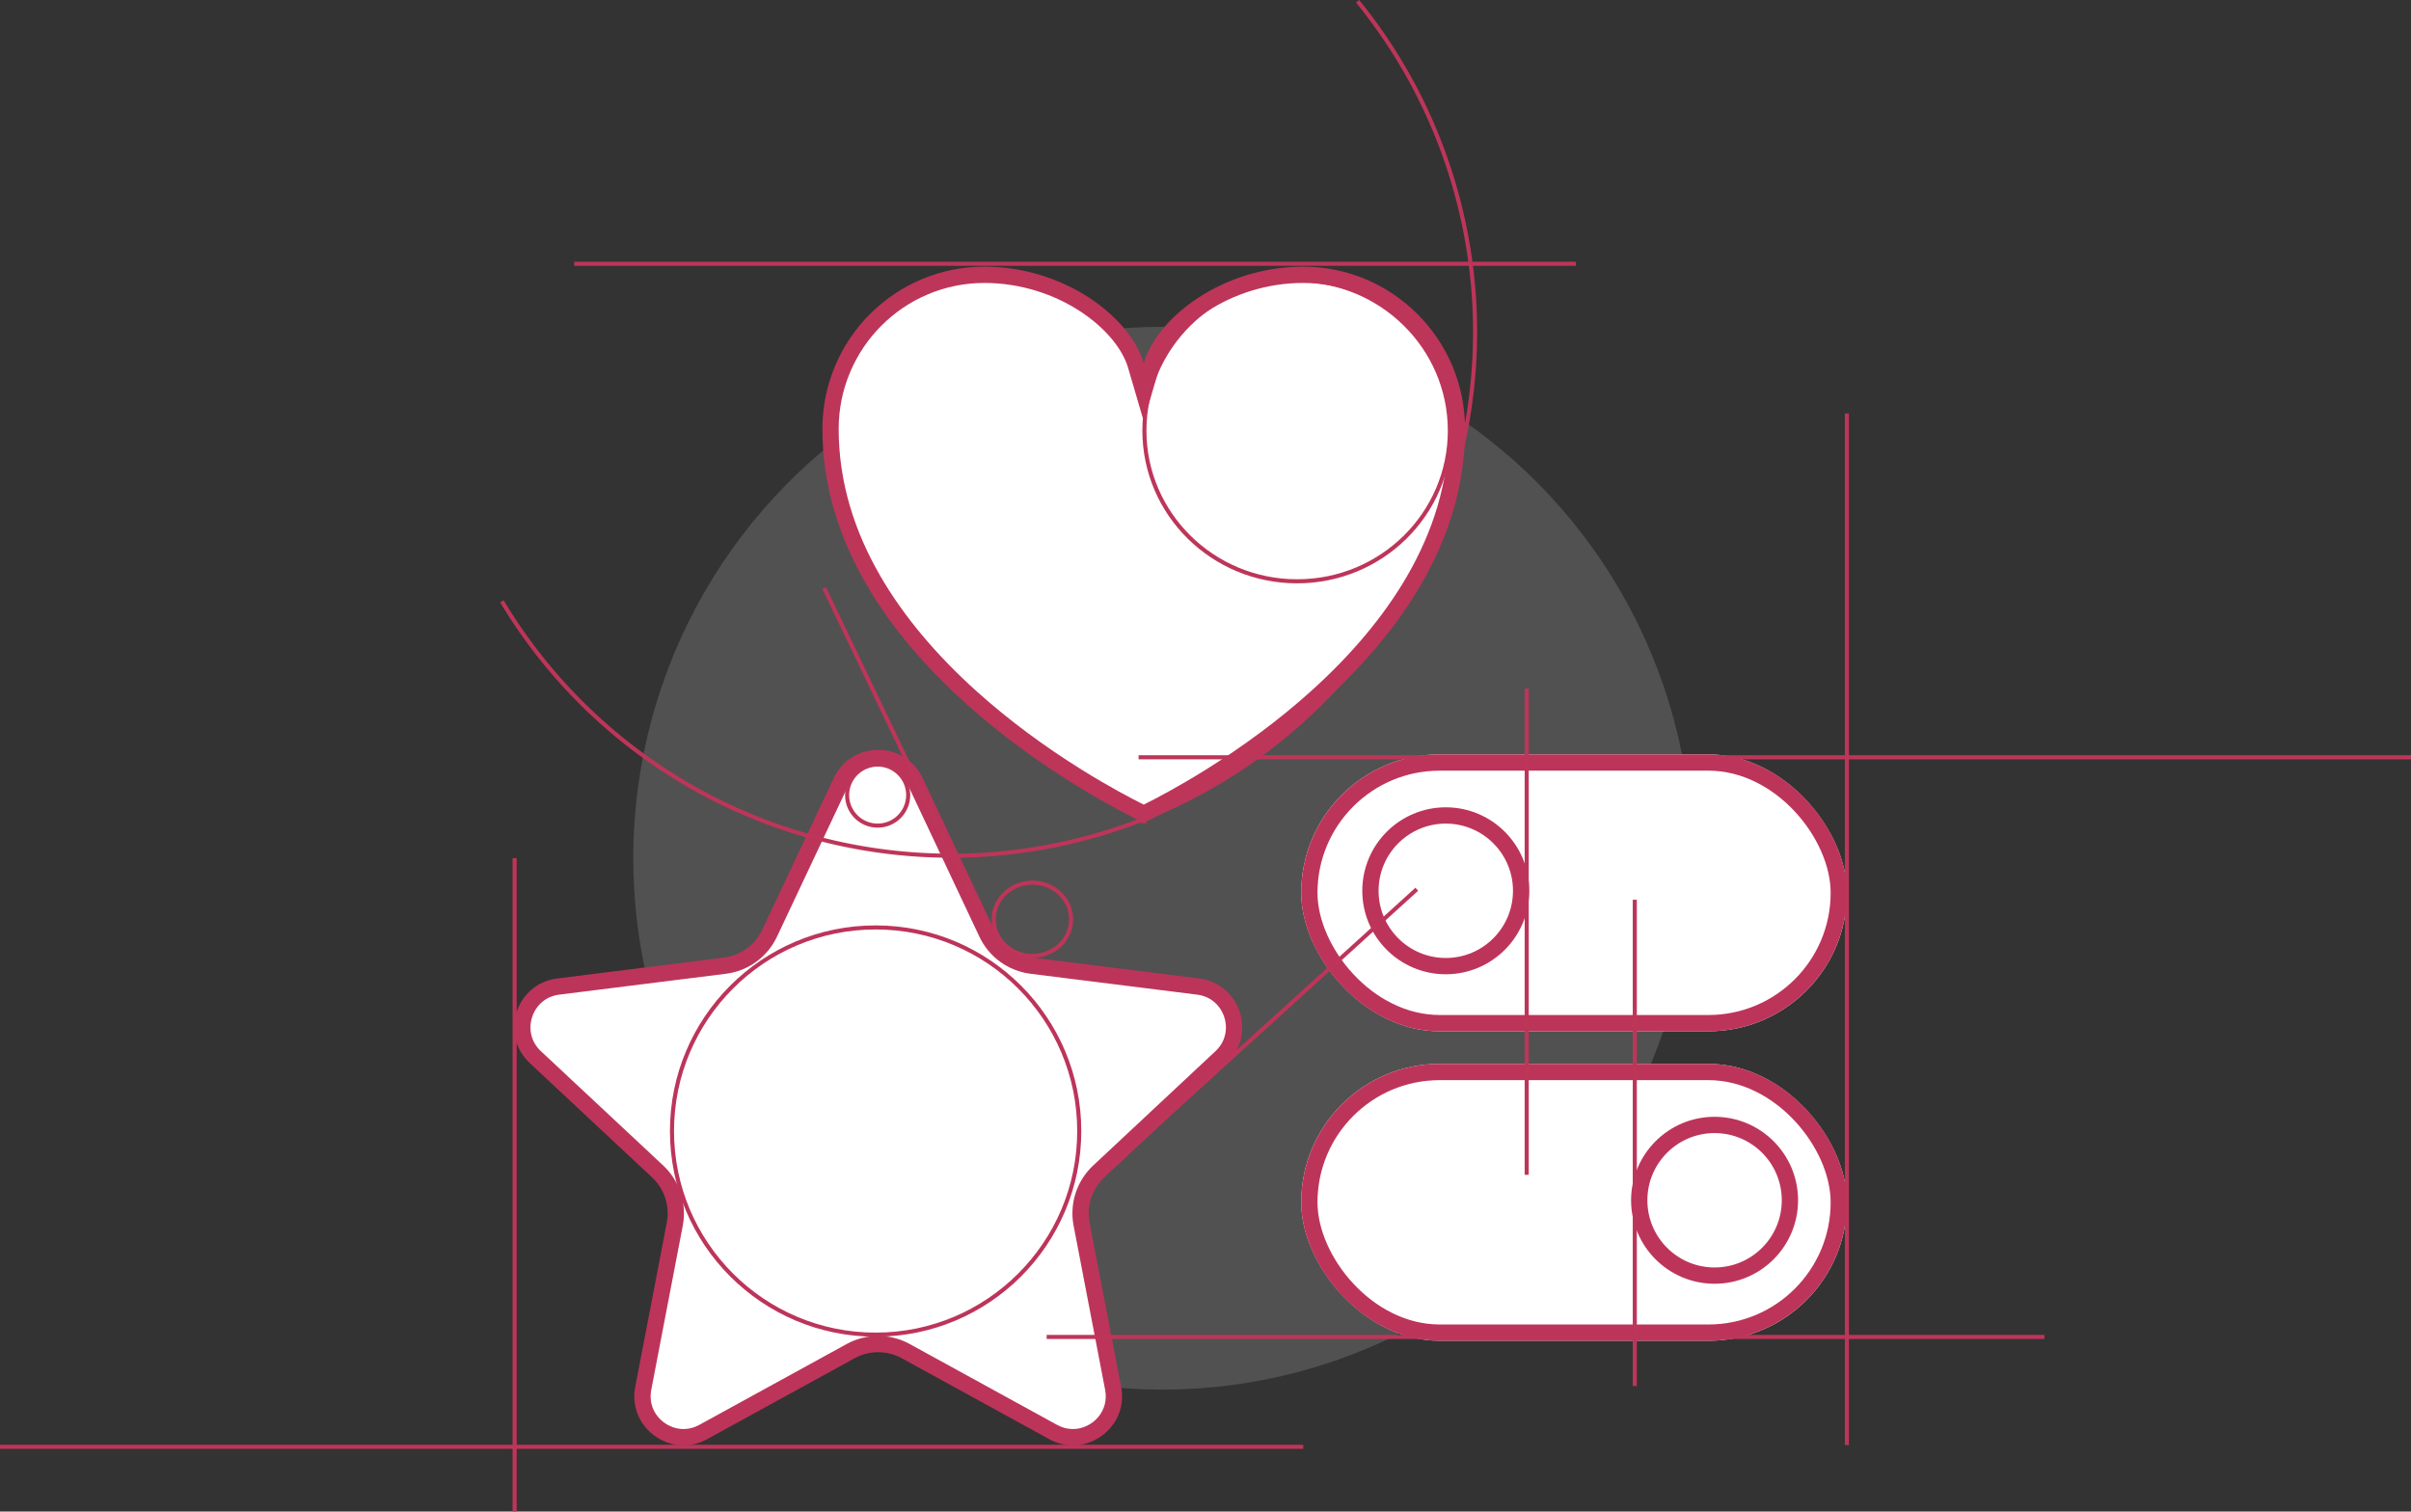 <svg xmlns="http://www.w3.org/2000/svg" width="592" height="371.184" viewBox="0 0 592 371.184"><rect x="0" y="0" width="592" height="371.184" fill="#333333" stroke="none"/><g transform="translate(-664.5 -227.748)"><ellipse cx="130" cy="130.5" rx="130" ry="130.5" transform="translate(820 308)" fill="#d5d5d5" opacity="0.183"/><g transform="translate(790.752 372.143)"><g transform="translate(-12.407 26.299)" fill="#fff"><path d="M 149.592 182.238 C 147.917 182.239 146.289 181.811 144.752 180.968 L 108.553 161.103 C 106.485 159.968 104.146 159.368 101.787 159.368 C 99.429 159.368 97.089 159.968 95.022 161.103 L 58.822 180.968 C 57.286 181.811 55.657 182.238 53.982 182.238 C 51.022 182.238 48.102 180.844 46.172 178.509 C 44.257 176.191 43.521 173.257 44.098 170.248 L 51.845 129.907 C 52.292 127.578 52.14 125.156 51.406 122.902 C 50.673 120.648 49.369 118.601 47.638 116.982 L 17.612 88.911 C 16.13 87.526 15.112 85.794 14.668 83.9 C 14.25 82.12 14.334 80.238 14.912 78.456 C 15.489 76.675 16.526 75.101 17.909 73.905 C 19.38 72.633 21.221 71.827 23.233 71.575 L 64.149 66.448 C 66.493 66.154 68.744 65.266 70.657 63.878 C 72.57 62.491 74.114 60.628 75.121 58.49 L 92.685 21.227 C 93.547 19.397 94.881 17.9 96.542 16.897 C 98.105 15.953 99.918 15.455 101.787 15.455 C 103.656 15.455 105.47 15.953 107.032 16.897 C 108.693 17.9 110.027 19.397 110.89 21.227 L 128.454 58.49 C 129.461 60.628 131.005 62.491 132.918 63.878 C 134.831 65.266 137.081 66.154 139.426 66.448 L 180.342 71.575 C 182.354 71.827 184.195 72.633 185.666 73.905 C 187.049 75.101 188.085 76.675 188.663 78.456 C 189.241 80.238 189.325 82.12 188.907 83.9 C 188.462 85.794 187.444 87.526 185.963 88.911 L 155.937 116.982 C 154.205 118.601 152.902 120.648 152.168 122.902 C 151.435 125.156 151.283 127.578 151.73 129.907 L 159.476 170.248 C 160.054 173.256 159.317 176.19 157.403 178.508 C 155.473 180.843 152.553 182.238 149.592 182.238 Z" stroke="none"/><path d="M 101.787 17.455 C 100.283 17.455 98.827 17.854 97.576 18.609 C 96.235 19.419 95.198 20.587 94.494 22.08 L 76.93 59.343 C 75.779 61.784 74.016 63.913 71.831 65.497 C 69.646 67.082 67.075 68.097 64.397 68.433 L 23.482 73.559 C 21.84 73.765 20.405 74.39 19.217 75.417 C 18.11 76.375 17.279 77.639 16.814 79.073 C 16.349 80.507 16.28 82.018 16.615 83.443 C 16.974 84.972 17.769 86.32 18.978 87.45 L 49.004 115.521 C 50.982 117.37 52.47 119.708 53.308 122.283 C 54.146 124.858 54.319 127.625 53.809 130.284 L 46.063 170.625 C 45.599 173.038 46.186 175.385 47.714 177.235 C 49.268 179.116 51.611 180.238 53.982 180.238 C 55.317 180.238 56.622 179.894 57.86 179.214 L 94.059 159.349 C 96.421 158.053 99.093 157.368 101.787 157.368 C 104.481 157.368 107.153 158.053 109.515 159.349 L 145.714 179.214 C 146.953 179.894 148.257 180.238 149.592 180.238 C 151.963 180.238 154.306 179.115 155.86 177.235 C 157.389 175.385 157.975 173.037 157.512 170.625 L 149.766 130.284 C 149.255 127.624 149.428 124.858 150.266 122.283 C 151.105 119.708 152.593 117.37 154.571 115.521 L 184.597 87.45 C 185.806 86.32 186.601 84.972 186.96 83.443 C 187.294 82.018 187.225 80.507 186.76 79.073 C 186.295 77.639 185.464 76.375 184.357 75.417 C 183.17 74.39 181.735 73.765 180.093 73.559 L 139.177 68.433 C 136.499 68.097 133.929 67.082 131.744 65.497 C 129.559 63.913 127.795 61.784 126.644 59.343 L 109.081 22.08 C 108.377 20.587 107.34 19.419 105.998 18.609 C 104.748 17.854 103.292 17.455 101.787 17.455 M 101.787 13.455 C 106.156 13.455 110.525 15.761 112.699 20.375 L 130.263 57.637 C 132.024 61.374 135.575 63.95 139.675 64.464 L 180.59 69.59 C 190.737 70.862 194.798 83.389 187.329 90.372 L 157.303 118.443 C 154.275 121.273 152.913 125.459 153.694 129.529 L 161.44 169.871 C 162.956 177.764 156.692 184.238 149.592 184.238 C 147.673 184.238 145.694 183.766 143.79 182.721 L 107.591 162.856 C 105.783 161.864 103.785 161.368 101.787 161.368 C 99.789 161.368 97.791 161.864 95.984 162.856 L 59.785 182.721 C 57.881 183.766 55.901 184.238 53.982 184.238 C 46.882 184.238 40.618 177.765 42.134 169.871 L 49.88 129.529 C 50.662 125.459 49.299 121.273 46.272 118.443 L 16.246 90.372 C 8.776 83.389 12.838 70.862 22.984 69.59 L 63.9 64.464 C 67.999 63.95 71.55 61.374 73.312 57.637 L 90.875 20.375 C 93.05 15.761 97.419 13.455 101.787 13.455 Z" stroke="none" fill="#bd345a"/></g><g transform="translate(117.248 71.857)" fill="none" stroke="#be355a" stroke-width="1"><ellipse cx="10" cy="9.5" rx="10" ry="9.5" stroke="none"/><ellipse cx="10" cy="9.5" rx="9.5" ry="9" fill="none"/></g><g transform="translate(81.248 42.857)" fill="none" stroke="#be355a" stroke-width="1"><circle cx="8" cy="8" r="8" stroke="none"/><circle cx="8" cy="8" r="7.5" fill="none"/></g><line x1="41.015" y1="85.649" transform="translate(76.111)" fill="none" stroke="#be355a" stroke-width="1"/></g><g transform="translate(984.48 396.825)"><g transform="translate(-0.48 92.175)" fill="#fff" stroke="#bd345a" stroke-width="4"><rect width="134" height="68" rx="34" stroke="none"/><rect x="2" y="2" width="130" height="64" rx="32" fill="none"/></g><g transform="translate(-0.48 16.175)" fill="#fff" stroke="#bd345a" stroke-width="4"><rect width="134" height="68" rx="34" stroke="none"/><rect x="2" y="2" width="130" height="64" rx="32" fill="none"/></g><g transform="translate(80.52 105.175)" fill="none" stroke="#bd345a" stroke-width="4"><circle cx="20.5" cy="20.5" r="20.5" stroke="none"/><circle cx="20.5" cy="20.5" r="18.5" fill="none"/></g><g transform="translate(14.52 29.175)" fill="none" stroke="#bd345a" stroke-width="4"><circle cx="20.5" cy="20.5" r="20.5" stroke="none"/><circle cx="20.5" cy="20.5" r="18.5" fill="none"/></g><line y2="119.426" transform="translate(54.888)" fill="none" stroke="#be355a" stroke-width="1"/><line y2="119.426" transform="translate(81.427 51.872)" fill="none" stroke="#be355a" stroke-width="1"/></g><g transform="translate(787.73 228.064)"><g transform="translate(78.7 65.168)" fill="#fff"><path d="M 78.902 134.335 C 76.431 133.13 70.373 130.055 62.789 125.336 C 53.151 119.34 44.354 112.788 36.643 105.862 C 26.391 96.653 18.277 86.948 12.525 77.018 C 9.186 71.254 6.608 65.337 4.862 59.431 C 2.963 53.005 2 46.425 2 39.874 C 2 34.759 2.999 29.799 4.968 25.13 C 6.871 20.621 9.594 16.57 13.064 13.091 C 16.534 9.613 20.573 6.882 25.07 4.975 C 29.725 3.001 34.67 2 39.769 2 C 44.26 2 48.733 2.675 53.064 4.006 C 57.086 5.241 60.87 7.002 64.312 9.238 C 67.528 11.327 70.388 13.824 72.581 16.457 C 74.71 19.013 76.232 21.719 76.983 24.282 L 78.902 30.836 L 80.822 24.282 C 81.573 21.719 83.095 19.013 85.223 16.457 C 87.417 13.824 90.277 11.327 93.493 9.238 C 96.935 7.002 100.719 5.241 104.741 4.006 C 109.072 2.675 113.545 2 118.036 2 C 123.135 2 128.08 3.001 132.735 4.975 C 137.232 6.882 141.271 9.613 144.741 13.091 C 148.21 16.57 150.934 20.621 152.837 25.13 C 154.806 29.799 155.805 34.759 155.805 39.874 C 155.805 46.425 154.842 53.005 152.942 59.431 C 151.197 65.337 148.619 71.254 145.28 77.018 C 139.528 86.948 131.414 96.653 121.162 105.862 C 113.451 112.787 104.654 119.34 95.016 125.336 C 87.432 130.055 81.374 133.13 78.902 134.335 Z" stroke="none"/><path d="M 78.902 132.105 C 81.731 130.697 87.235 127.822 93.959 123.638 C 103.499 117.703 112.201 111.222 119.825 104.374 C 129.921 95.305 137.903 85.764 143.549 76.016 C 146.809 70.389 149.324 64.618 151.024 58.864 C 152.869 52.622 153.805 46.233 153.805 39.874 C 153.805 35.028 152.859 30.329 150.994 25.908 C 149.192 21.636 146.612 17.799 143.325 14.503 C 140.038 11.208 136.213 8.622 131.954 6.816 C 127.548 4.947 122.865 4 118.036 4 C 113.744 4 109.469 4.645 105.328 5.918 C 101.484 7.099 97.869 8.78 94.583 10.915 C 91.532 12.897 88.827 15.256 86.76 17.737 C 84.805 20.084 83.416 22.541 82.741 24.844 L 78.902 37.952 L 75.064 24.844 C 74.389 22.541 73 20.084 71.045 17.737 C 68.978 15.256 66.273 12.897 63.222 10.915 C 59.936 8.78 56.321 7.099 52.477 5.918 C 48.336 4.645 44.061 4 39.769 4 C 34.94 4 30.257 4.947 25.851 6.816 C 21.592 8.622 17.767 11.208 14.48 14.503 C 11.193 17.799 8.613 21.636 6.811 25.908 C 4.946 30.329 4 35.028 4 39.874 C 4 46.233 4.935 52.622 6.78 58.864 C 8.481 64.618 10.996 70.389 14.256 76.016 C 19.902 85.764 27.884 95.305 37.98 104.374 C 45.604 111.222 54.306 117.703 63.846 123.638 C 70.57 127.822 76.074 130.697 78.902 132.105 M 79.539 136.852 C 79.539 136.852 79.319 136.752 78.902 136.555 C 78.486 136.752 78.266 136.852 78.266 136.852 C 78.266 136.852 78.266 136.645 78.266 136.249 C 68.063 131.31 1.343936037301319e-05 96.248 1.343936037301319e-05 39.874 C 1.343936037301319e-05 17.852 17.805 -8.149646419042256e-06 39.769 -8.149646419042256e-06 C 59.301 -8.149646419042256e-06 75.545 12.255 78.902 23.72 C 82.26 12.255 98.504 -8.149646419042256e-06 118.036 -8.149646419042256e-06 C 140 -8.149646419042256e-06 157.805 17.852 157.805 39.874 C 157.805 96.248 89.742 131.31 79.539 136.249 C 79.539 136.645 79.539 136.852 79.539 136.852 Z" stroke="none" fill="#be355a"/></g><g transform="translate(157.27 67.936)" fill="none" stroke="#be355a" stroke-width="1"><ellipse cx="38" cy="37.5" rx="38" ry="37.5" stroke="none"/><ellipse cx="38" cy="37.5" rx="37.5" ry="37" fill="none"/></g><path d="M232.357,57.711A128.638,128.638,0,1,1,22.247,205.046" transform="translate(-22.247 -57.711)" fill="none" stroke="#be355a" stroke-width="1"/></g><line y2="253.328" transform="translate(1117.985 329.271)" fill="none" stroke="#be355a" stroke-width="1"/><line x2="245" transform="translate(921.5 556.06)" fill="none" stroke="#be355a" stroke-width="1"/><line x2="320" transform="translate(664.5 583.043)" fill="none" stroke="#be355a" stroke-width="1"/><g transform="translate(829 455)" fill="none" stroke="#bd345a" stroke-width="1"><circle cx="50.5" cy="50.5" r="50.5" stroke="none"/><circle cx="50.5" cy="50.5" r="50" fill="none"/></g><line y2="160.441" transform="translate(790.864 438.491)" fill="none" stroke="#be355a" stroke-width="1"/><line x2="312.432" transform="translate(944.068 413.713)" fill="none" stroke="#be355a" stroke-width="1"/><line x1="245.931" transform="translate(805.5 292.525)" fill="none" stroke="#be355a" stroke-width="1"/><path d="M-.088,80.615,76.775,10.828" transform="translate(935.605 435.292)" fill="none" stroke="#be355a" stroke-width="1"/></g></svg>